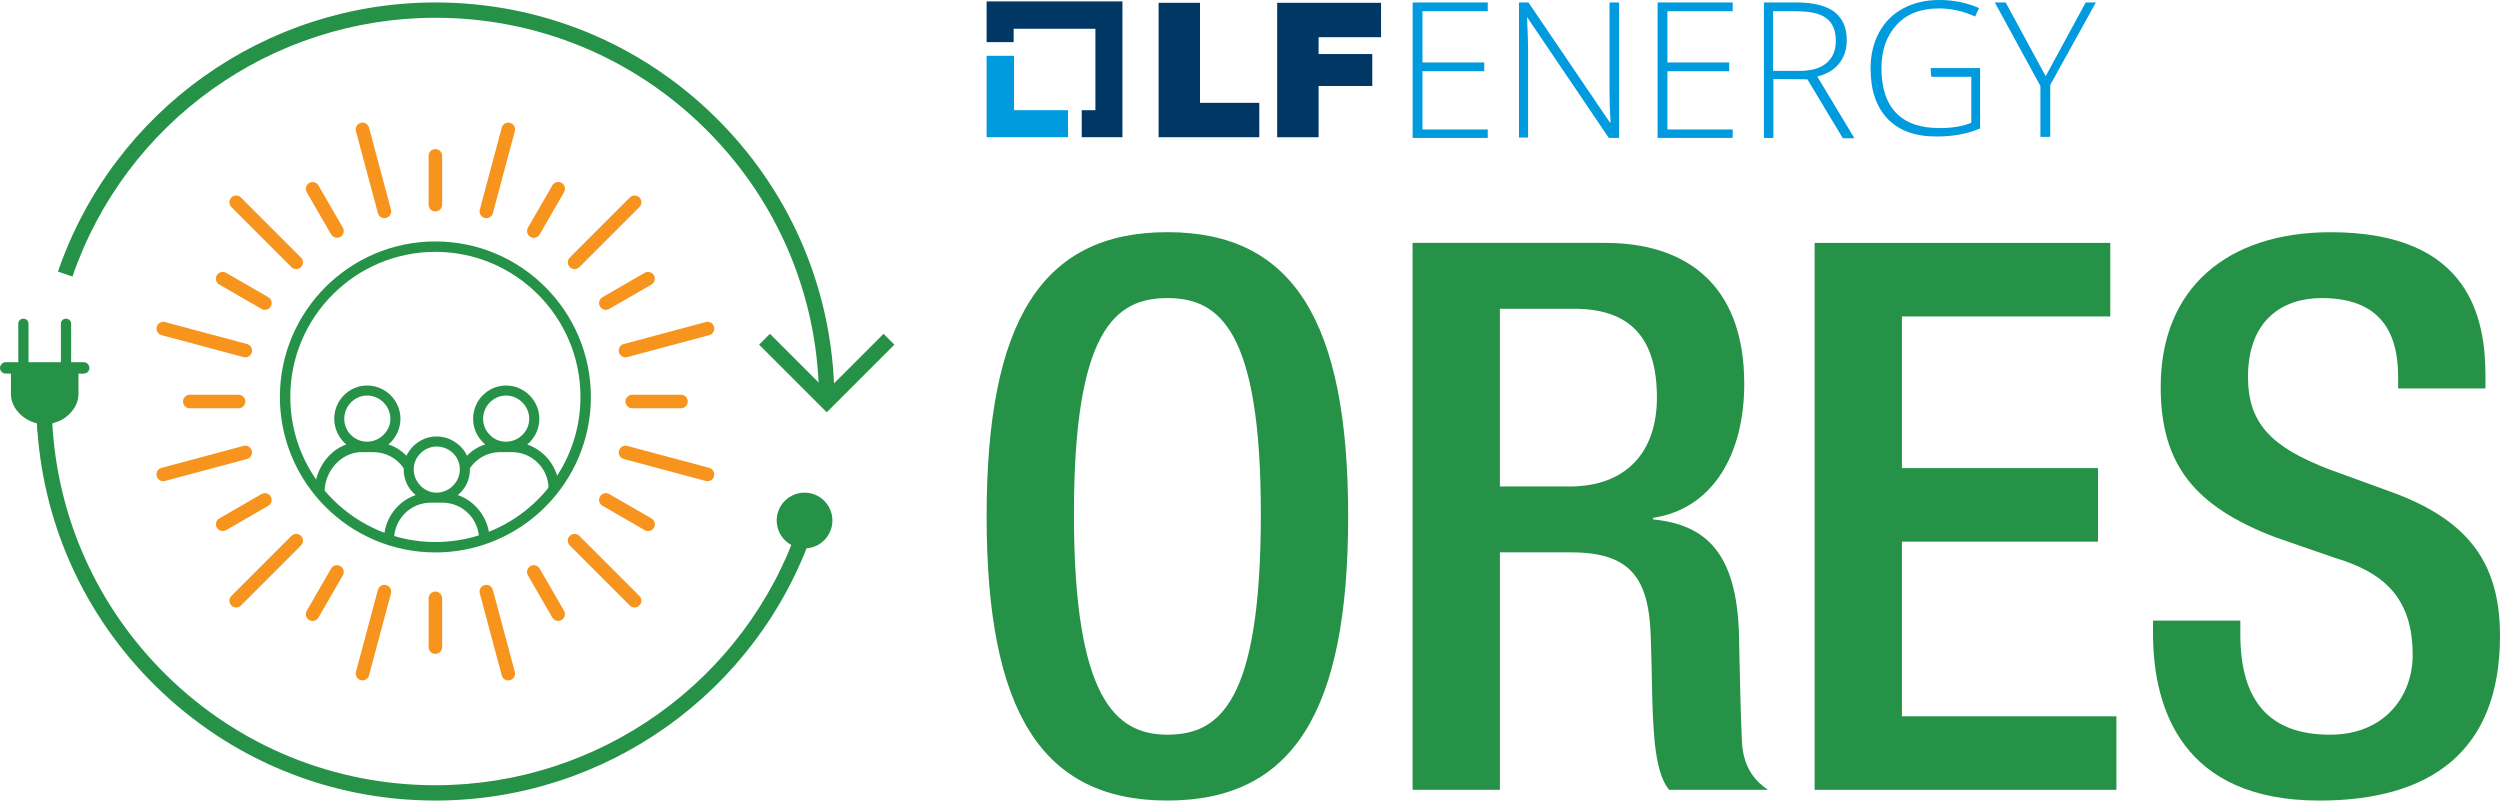 <?xml version="1.0" encoding="UTF-8"?>
<svg id="Layer_1" data-name="Layer 1" xmlns="http://www.w3.org/2000/svg" viewBox="0.007 57.87 1199.993 384.27">
  <defs>
    <style>
      .cls-1 {
        fill-rule: evenodd;
      }

      .cls-1, .cls-2 {
        fill: #269248;
      }

      .cls-3 {
        fill: #003764;
      }

      .cls-4 {
        fill: #009ade;
      }

      .cls-5 {
        fill: #f7941d;
      }
    </style>
  </defs>
  <g>
    <path class="cls-2" d="M473.58,305.72c0-93.76,26.47-136.41,86.77-136.41s86.77,42.65,86.77,136.41-26.47,136.41-86.77,136.41-86.77-42.65-86.77-136.41ZM605.21,304.62c0-88.24-19.85-103.68-44.86-103.68s-44.86,15.44-44.86,103.68,19.85,105.89,44.86,105.89,44.86-15.44,44.86-105.89Z"/>
    <path class="cls-2" d="M678.04,174.46h92.65c36.77,0,66.55,18.38,66.55,67.65,0,33.83-15.07,59.93-43.75,64.34v.74c26.11,2.57,39.71,16.91,41.18,53.68.37,16.91.74,37.5,1.47,53.31.74,12.87,6.99,19.12,12.5,22.8h-47.43c-4.04-4.78-5.88-12.87-6.99-23.16-1.47-15.81-1.1-30.52-1.84-49.64-.74-28.68-9.56-41.18-38.24-41.18h-34.19v113.98h-41.91V174.46ZM753.41,291.38c26.84,0,41.91-16.18,41.91-42.65,0-27.94-12.13-42.65-39.71-42.65h-35.66v85.3h33.46Z"/>
    <path class="cls-2" d="M871.02,174.46h141.92v35.3h-100.01v72.8h94.12v35.3h-94.12v83.83h102.95v35.3h-144.86V174.46Z"/>
    <path class="cls-2" d="M1075.36,355.73v6.62c0,31.99,13.97,48.17,43.02,48.17,26.47,0,39.71-18.75,39.71-38.24,0-27.57-13.97-39.71-37.5-46.69l-28.68-9.93c-38.24-14.71-54.78-34.56-54.78-72.06,0-47.8,32.35-74.27,81.62-74.27,67.28,0,74.27,41.92,74.27,69.12v5.88h-41.91v-5.52c0-23.9-10.66-37.87-36.77-37.87-18.02,0-35.3,9.93-35.3,37.87,0,22.43,11.4,33.83,39.34,44.49l28.31,10.3c37.14,13.24,53.31,33.46,53.31,69.49,0,55.89-33.83,79.05-86.77,79.05-65.08,0-79.78-43.38-79.78-80.15v-6.25h41.91Z"/>
  </g>
  <g>
    <polygon class="cls-4" points="486.72 110.76 486.72 84.65 473.58 84.65 473.58 123.73 512.66 123.73 512.66 110.76 486.72 110.76"/>
    <polygon class="cls-3" points="538.77 58.55 473.58 58.55 473.58 78.09 486.55 78.09 486.55 71.68 525.8 71.68 525.8 110.76 519.23 110.76 519.23 123.73 538.77 123.73 538.77 58.55"/>
    <g>
      <path class="cls-3" d="M556.12,59.22h19.88v48.01h28.47v16.51h-48.34V59.22Z"/>
      <path class="cls-3" d="M613.05,59.22h49.86v16.51h-29.98v8.09h25.77v15.33h-25.77v24.59h-19.88V59.22h0Z"/>
    </g>
    <path class="cls-4" d="M714.12,124.07h-36.05V59.05h36.05v4.21h-31.33v24.59h29.65v4.21h-29.65v27.96h31.33v4.04Z"/>
    <path class="cls-4" d="M776.95,124.07h-4.72l-39.08-57.78h-.17c.34,6.91.51,11.96.51,15.5v42.11h-4.38V59.05h4.55l39.08,57.61h.34c-.34-5.39-.51-10.44-.51-15.16v-42.45h4.55v65.02h-.17Z"/>
    <path class="cls-4" d="M831.69,124.07h-36.05V59.05h36.05v4.21h-31.33v24.59h29.65v4.21h-29.65v27.96h31.33v4.04Z"/>
    <path class="cls-4" d="M851.23,95.77v28.3h-4.55V59.05h15.67c8.09,0,14.15,1.52,18.19,4.55,3.87,3.03,5.9,7.41,5.9,13.48,0,4.38-1.18,8.09-3.54,11.12-2.36,3.03-5.9,5.22-10.61,6.4l17.85,29.65h-5.56l-17.01-28.3-16.34-.17h0ZM851.23,91.9h12.46c5.56,0,9.94-1.18,12.97-3.71,3.03-2.53,4.55-6.06,4.55-10.78s-1.52-8.59-4.55-10.78c-3.03-2.36-7.92-3.37-14.82-3.37h-10.78v28.64h.17Z"/>
    <path class="cls-4" d="M926.69,90.55h23.75v28.97c-6.23,2.7-13.31,3.87-21.06,3.87-10.11,0-18.02-2.86-23.41-8.59-5.39-5.73-8.09-13.64-8.09-24.09,0-6.57,1.35-12.13,4.04-17.18,2.7-5.05,6.57-8.93,11.62-11.62,5.05-2.7,10.78-4.04,17.35-4.04,7.07,0,13.31,1.35,19.03,3.87l-1.85,4.04c-5.56-2.53-11.45-3.87-17.35-3.87-8.59,0-15.33,2.53-20.21,7.75-4.88,5.22-7.41,12.13-7.41,20.89,0,9.6,2.36,16.68,7.07,21.56,4.72,4.88,11.62,7.24,20.89,7.24,5.9,0,10.95-.84,15.16-2.53v-22.07h-19.2l-.34-4.21h0Z"/>
    <path class="cls-4" d="M981.94,94.42l19.2-35.37h4.88l-21.9,39.58v24.93h-4.72v-24.42l-21.9-40.09h5.22l19.2,35.37Z"/>
  </g>
  <g>
    <g>
      <path class="cls-2" d="M208.99,323.04c-41.16,0-74.64-33.48-74.64-74.64s33.48-74.64,74.64-74.64,74.64,33.48,74.64,74.64-33.48,74.64-74.64,74.64ZM208.99,178.76c-38.4,0-69.64,31.24-69.64,69.64s31.24,69.64,69.64,69.64,69.64-31.24,69.64-69.64-31.24-69.64-69.64-69.64Z"/>
      <path class="cls-2" d="M151,293.82c0-9.63,6.16-19.5,15.22-22.59-3.66-3.08-5.78-7.7-5.78-12.33,0-8.86,7.13-15.99,15.8-15.99s15.99,7.13,15.99,15.99c0,4.62-2.12,9.25-5.78,12.33,3.27.96,6.16,2.89,8.67,5.39,2.7-5.59,8.28-9.25,14.45-9.25s11.94,3.66,14.64,9.25c2.31-2.5,5.39-4.43,8.67-5.39-.39-.39-.77-.77-1.16-1.16-2.89-2.89-4.62-6.93-4.62-11.17,0-8.86,7.13-15.99,15.8-15.99s15.99,7.13,15.99,15.99c0,4.82-2.12,9.25-5.78,12.33,8.86,3.08,15.22,11.56,15.22,21.19h-5.01c0-9.63-7.9-17.53-17.53-17.53h-5.78c-5.78,0-11.17,2.89-14.45,7.7v.58c0,5.01-2.12,9.25-5.78,12.33,8.86,3.08,15.22,11.75,15.22,21.38h-5.01c0-9.82-7.9-17.72-17.53-17.72h-5.78c-9.63,0-17.53,7.9-17.53,17.72h-4.82c0-9.63,6.16-18.3,15.22-21.38-3.66-2.89-5.78-7.51-5.78-12.33v-.58c-3.27-4.82-8.67-7.7-14.64-7.7h-5.59c-9.82,0-17.72,9.3-17.72,18.93h-4.82ZM209.56,272.2c-5.97,0-10.98,5.01-10.98,10.98s5.01,11.17,10.98,11.17,11.17-5.01,11.17-11.17-5.01-10.98-11.17-10.98ZM242.88,247.73c-5.97,0-10.98,5.01-10.98,11.17,0,2.89,1.16,5.78,3.27,7.7,1.93,2.12,4.62,3.27,7.7,3.27,6.16,0,11.17-5.01,11.17-10.98s-5.01-11.17-11.17-11.17ZM176.23,247.73c-5.97,0-10.98,5.01-10.98,11.17s5.01,10.98,10.98,10.98,11.17-5.01,11.17-10.98-5.01-11.17-11.17-11.17Z"/>
      <g>
        <path class="cls-5" d="M208.99,159.36c-1.8,0-3.25-1.46-3.25-3.25v-23.43c0-1.8,1.45-3.25,3.25-3.25s3.25,1.46,3.25,3.25v23.43c0,1.8-1.46,3.25-3.25,3.25Z"/>
        <path class="cls-5" d="M161.76,172.02c-1.12,0-2.22-.58-2.82-1.63l-11.7-20.26c-.9-1.55-.37-3.54,1.19-4.44,1.55-.9,3.54-.37,4.44,1.19l11.7,20.26c.9,1.55.37,3.54-1.19,4.44-.51.3-1.07.44-1.62.44Z"/>
        <path class="cls-5" d="M142.19,187.04c-.83,0-1.66-.32-2.3-.95l-28.82-28.82c-1.27-1.27-1.27-3.33,0-4.6,1.27-1.27,3.33-1.27,4.6,0l28.82,28.82c1.27,1.27,1.27,3.33,0,4.6-.63.63-1.47.95-2.3.95Z"/>
        <path class="cls-5" d="M127.17,206.6c-.55,0-1.11-.14-1.62-.44l-20.29-11.71c-1.55-.9-2.09-2.89-1.19-4.44.9-1.55,2.88-2.09,4.44-1.19l20.29,11.71c1.55.9,2.09,2.89,1.19,4.44-.6,1.04-1.69,1.63-2.82,1.63Z"/>
        <path class="cls-5" d="M117.74,229.39c-.28,0-.56-.04-.84-.11l-39.35-10.54c-1.73-.46-2.76-2.25-2.3-3.98.46-1.73,2.25-2.76,3.98-2.3l39.35,10.54c1.73.46,2.76,2.25,2.3,3.98-.39,1.45-1.7,2.41-3.14,2.41Z"/>
        <path class="cls-5" d="M114.52,253.84h-23.43c-1.8,0-3.25-1.46-3.25-3.25s1.46-3.25,3.25-3.25h23.43c1.8,0,3.25,1.46,3.25,3.25s-1.46,3.25-3.25,3.25Z"/>
        <path class="cls-5" d="M78.36,288.84c-1.44,0-2.75-.96-3.14-2.41-.46-1.73.56-3.52,2.3-3.98l39.37-10.55c1.73-.46,3.52.56,3.98,2.3.46,1.73-.56,3.52-2.3,3.98l-39.37,10.55c-.28.08-.56.11-.84.11Z"/>
        <path class="cls-5" d="M106.91,312.78c-1.12,0-2.22-.58-2.82-1.63-.9-1.55-.37-3.54,1.19-4.44l20.26-11.7c1.55-.9,3.54-.37,4.44,1.19.9,1.55.37,3.54-1.19,4.44l-20.26,11.7c-.51.3-1.07.44-1.62.44Z"/>
        <path class="cls-5" d="M113.37,349.46c-.83,0-1.66-.32-2.3-.95-1.27-1.27-1.27-3.33,0-4.6l28.82-28.82c1.27-1.27,3.33-1.27,4.6,0,1.27,1.27,1.27,3.33,0,4.6l-28.82,28.82c-.63.63-1.47.95-2.3.95Z"/>
        <path class="cls-5" d="M150.04,355.95c-.55,0-1.11-.14-1.62-.44-1.55-.9-2.09-2.89-1.19-4.44l11.71-20.29c.9-1.55,2.88-2.09,4.44-1.19,1.55.9,2.09,2.89,1.19,4.44l-11.71,20.29c-.6,1.04-1.69,1.63-2.82,1.63Z"/>
        <path class="cls-5" d="M174,384.45c-.28,0-.56-.04-.84-.11-1.73-.46-2.76-2.25-2.3-3.98l10.54-39.35c.46-1.73,2.25-2.76,3.98-2.3,1.73.46,2.76,2.25,2.3,3.98l-10.54,39.35c-.39,1.45-1.7,2.41-3.14,2.41Z"/>
        <path class="cls-5" d="M208.99,371.75c-1.8,0-3.25-1.46-3.25-3.25v-23.43c0-1.8,1.45-3.25,3.25-3.25s3.25,1.46,3.25,3.25v23.43c0,1.8-1.46,3.25-3.25,3.25Z"/>
        <path class="cls-5" d="M243.99,384.47c-1.44,0-2.75-.96-3.14-2.41l-10.55-39.37c-.46-1.73.56-3.52,2.3-3.98,1.73-.47,3.52.56,3.98,2.3l10.55,39.37c.46,1.73-.56,3.52-2.3,3.98-.28.08-.56.11-.84.11Z"/>
        <path class="cls-5" d="M267.93,355.92c-1.12,0-2.22-.58-2.82-1.63l-11.7-20.26c-.9-1.55-.37-3.54,1.19-4.44,1.55-.9,3.54-.37,4.44,1.19l11.7,20.26c.9,1.55.37,3.54-1.19,4.44-.51.3-1.07.44-1.62.44Z"/>
        <path class="cls-5" d="M304.62,349.46c-.83,0-1.66-.32-2.3-.95l-28.82-28.82c-1.27-1.27-1.27-3.33,0-4.6,1.27-1.27,3.33-1.27,4.6,0l28.82,28.82c1.27,1.27,1.27,3.33,0,4.6-.63.63-1.47.95-2.3.95Z"/>
        <path class="cls-5" d="M311.1,312.79c-.55,0-1.11-.14-1.62-.44l-20.29-11.71c-1.55-.9-2.09-2.89-1.19-4.44.9-1.55,2.89-2.09,4.44-1.19l20.29,11.71c1.55.9,2.09,2.89,1.19,4.44-.6,1.04-1.69,1.63-2.82,1.63Z"/>
        <path class="cls-5" d="M339.6,288.84c-.28,0-.56-.04-.84-.11l-39.35-10.54c-1.73-.46-2.76-2.25-2.3-3.98.46-1.73,2.25-2.76,3.98-2.3l39.35,10.54c1.73.46,2.76,2.25,2.3,3.98-.39,1.45-1.7,2.41-3.14,2.41Z"/>
        <path class="cls-5" d="M326.9,253.84h-23.43c-1.8,0-3.25-1.46-3.25-3.25s1.45-3.25,3.25-3.25h23.43c1.8,0,3.25,1.46,3.25,3.25s-1.45,3.25-3.25,3.25Z"/>
        <path class="cls-5" d="M300.25,229.39c-1.44,0-2.75-.96-3.14-2.41-.46-1.73.56-3.52,2.3-3.98l39.37-10.55c1.73-.46,3.52.56,3.98,2.3.46,1.73-.56,3.52-2.3,3.98l-39.37,10.55c-.28.08-.56.11-.84.11Z"/>
        <path class="cls-5" d="M290.81,206.6c-1.12,0-2.22-.58-2.82-1.63-.9-1.55-.37-3.54,1.19-4.44l20.26-11.7c1.55-.9,3.54-.37,4.44,1.19.9,1.55.37,3.54-1.19,4.44l-20.26,11.7c-.51.3-1.07.44-1.62.44Z"/>
        <path class="cls-5" d="M275.8,187.04c-.83,0-1.66-.32-2.3-.95-1.27-1.27-1.27-3.33,0-4.6l28.82-28.82c1.27-1.27,3.33-1.27,4.6,0,1.27,1.27,1.27,3.33,0,4.6l-28.82,28.82c-.63.63-1.47.95-2.3.95Z"/>
        <path class="cls-5" d="M256.23,172.02c-.55,0-1.11-.14-1.62-.44-1.55-.9-2.09-2.89-1.19-4.44l11.71-20.29c.9-1.55,2.88-2.09,4.44-1.19,1.55.9,2.09,2.89,1.19,4.44l-11.71,20.29c-.6,1.04-1.69,1.63-2.82,1.63Z"/>
        <path class="cls-5" d="M184.54,162.59c-1.44,0-2.75-.96-3.14-2.41l-10.55-39.37c-.46-1.73.56-3.52,2.3-3.98,1.73-.46,3.52.56,3.98,2.3l10.55,39.37c.46,1.73-.56,3.52-2.3,3.98-.28.08-.56.11-.84.11Z"/>
        <path class="cls-5" d="M233.45,162.59c-.28,0-.56-.04-.84-.11-1.73-.46-2.76-2.25-2.3-3.98l10.54-39.35c.46-1.73,2.25-2.76,3.98-2.3,1.73.46,2.76,2.25,2.3,3.98l-10.54,39.35c-.39,1.45-1.7,2.41-3.14,2.41Z"/>
      </g>
    </g>
    <g>
      <path class="cls-2" d="M400.33,241.91c-2.16-48.47-22.29-93.72-57.05-127.9-36.04-35.44-83.73-54.96-134.29-54.96-81.77,0-154.57,51.91-181.16,129.18l6.95,2.39c25.57-74.3,95.58-124.22,174.21-124.22,48.61,0,94.48,18.77,129.13,52.85,33.24,32.69,52.57,75.91,54.82,122.23l-23.37-23.37-5.2,5.2,32.47,32.47,32.47-32.47-5.2-5.2-23.79,23.79Z"/>
      <path class="cls-2" d="M17.65,259.27c2.16,48.47,22.29,93.72,57.05,127.9,36.04,35.44,83.73,54.96,134.29,54.96,81.77,0,154.57-51.91,181.16-129.18l-6.95-2.39c-25.57,74.3-95.58,124.22-174.21,124.22-48.61,0-94.47-18.77-129.13-52.85-33.24-32.69-52.57-75.9-54.82-122.23"/>
    </g>
    <path class="cls-1" d="M20.5,265.65c-2.98,0-2.55-.22-2.55-4.49l-1.19-.35c-6.07-1.78-11.51-7.3-11.51-13.76v-9.84h-2.49c-2.21,0-3.8-2.69-1.92-4.71.51-.5,1.19-.79,1.92-.79h0s6.03,0,6.03,0v-18.43c0-3.25,4.91-3.25,4.91,0v18.43h15.53v-18.43c0-3.25,4.92-3.25,4.92,0v18.43h6.03c2.4,0,3.69,2.94,1.94,4.69-1.09,1.09-2.65.81-4.44.81v9.84c0,3.91-2.08,7.56-4.94,10.11-2.52,2.25-4.69,3.09-7.77,4,0,4.04.44,4.49-2.35,4.49"/>
    <circle class="cls-2" cx="386.19" cy="307.71" r="13.37"/>
  </g>
</svg>
